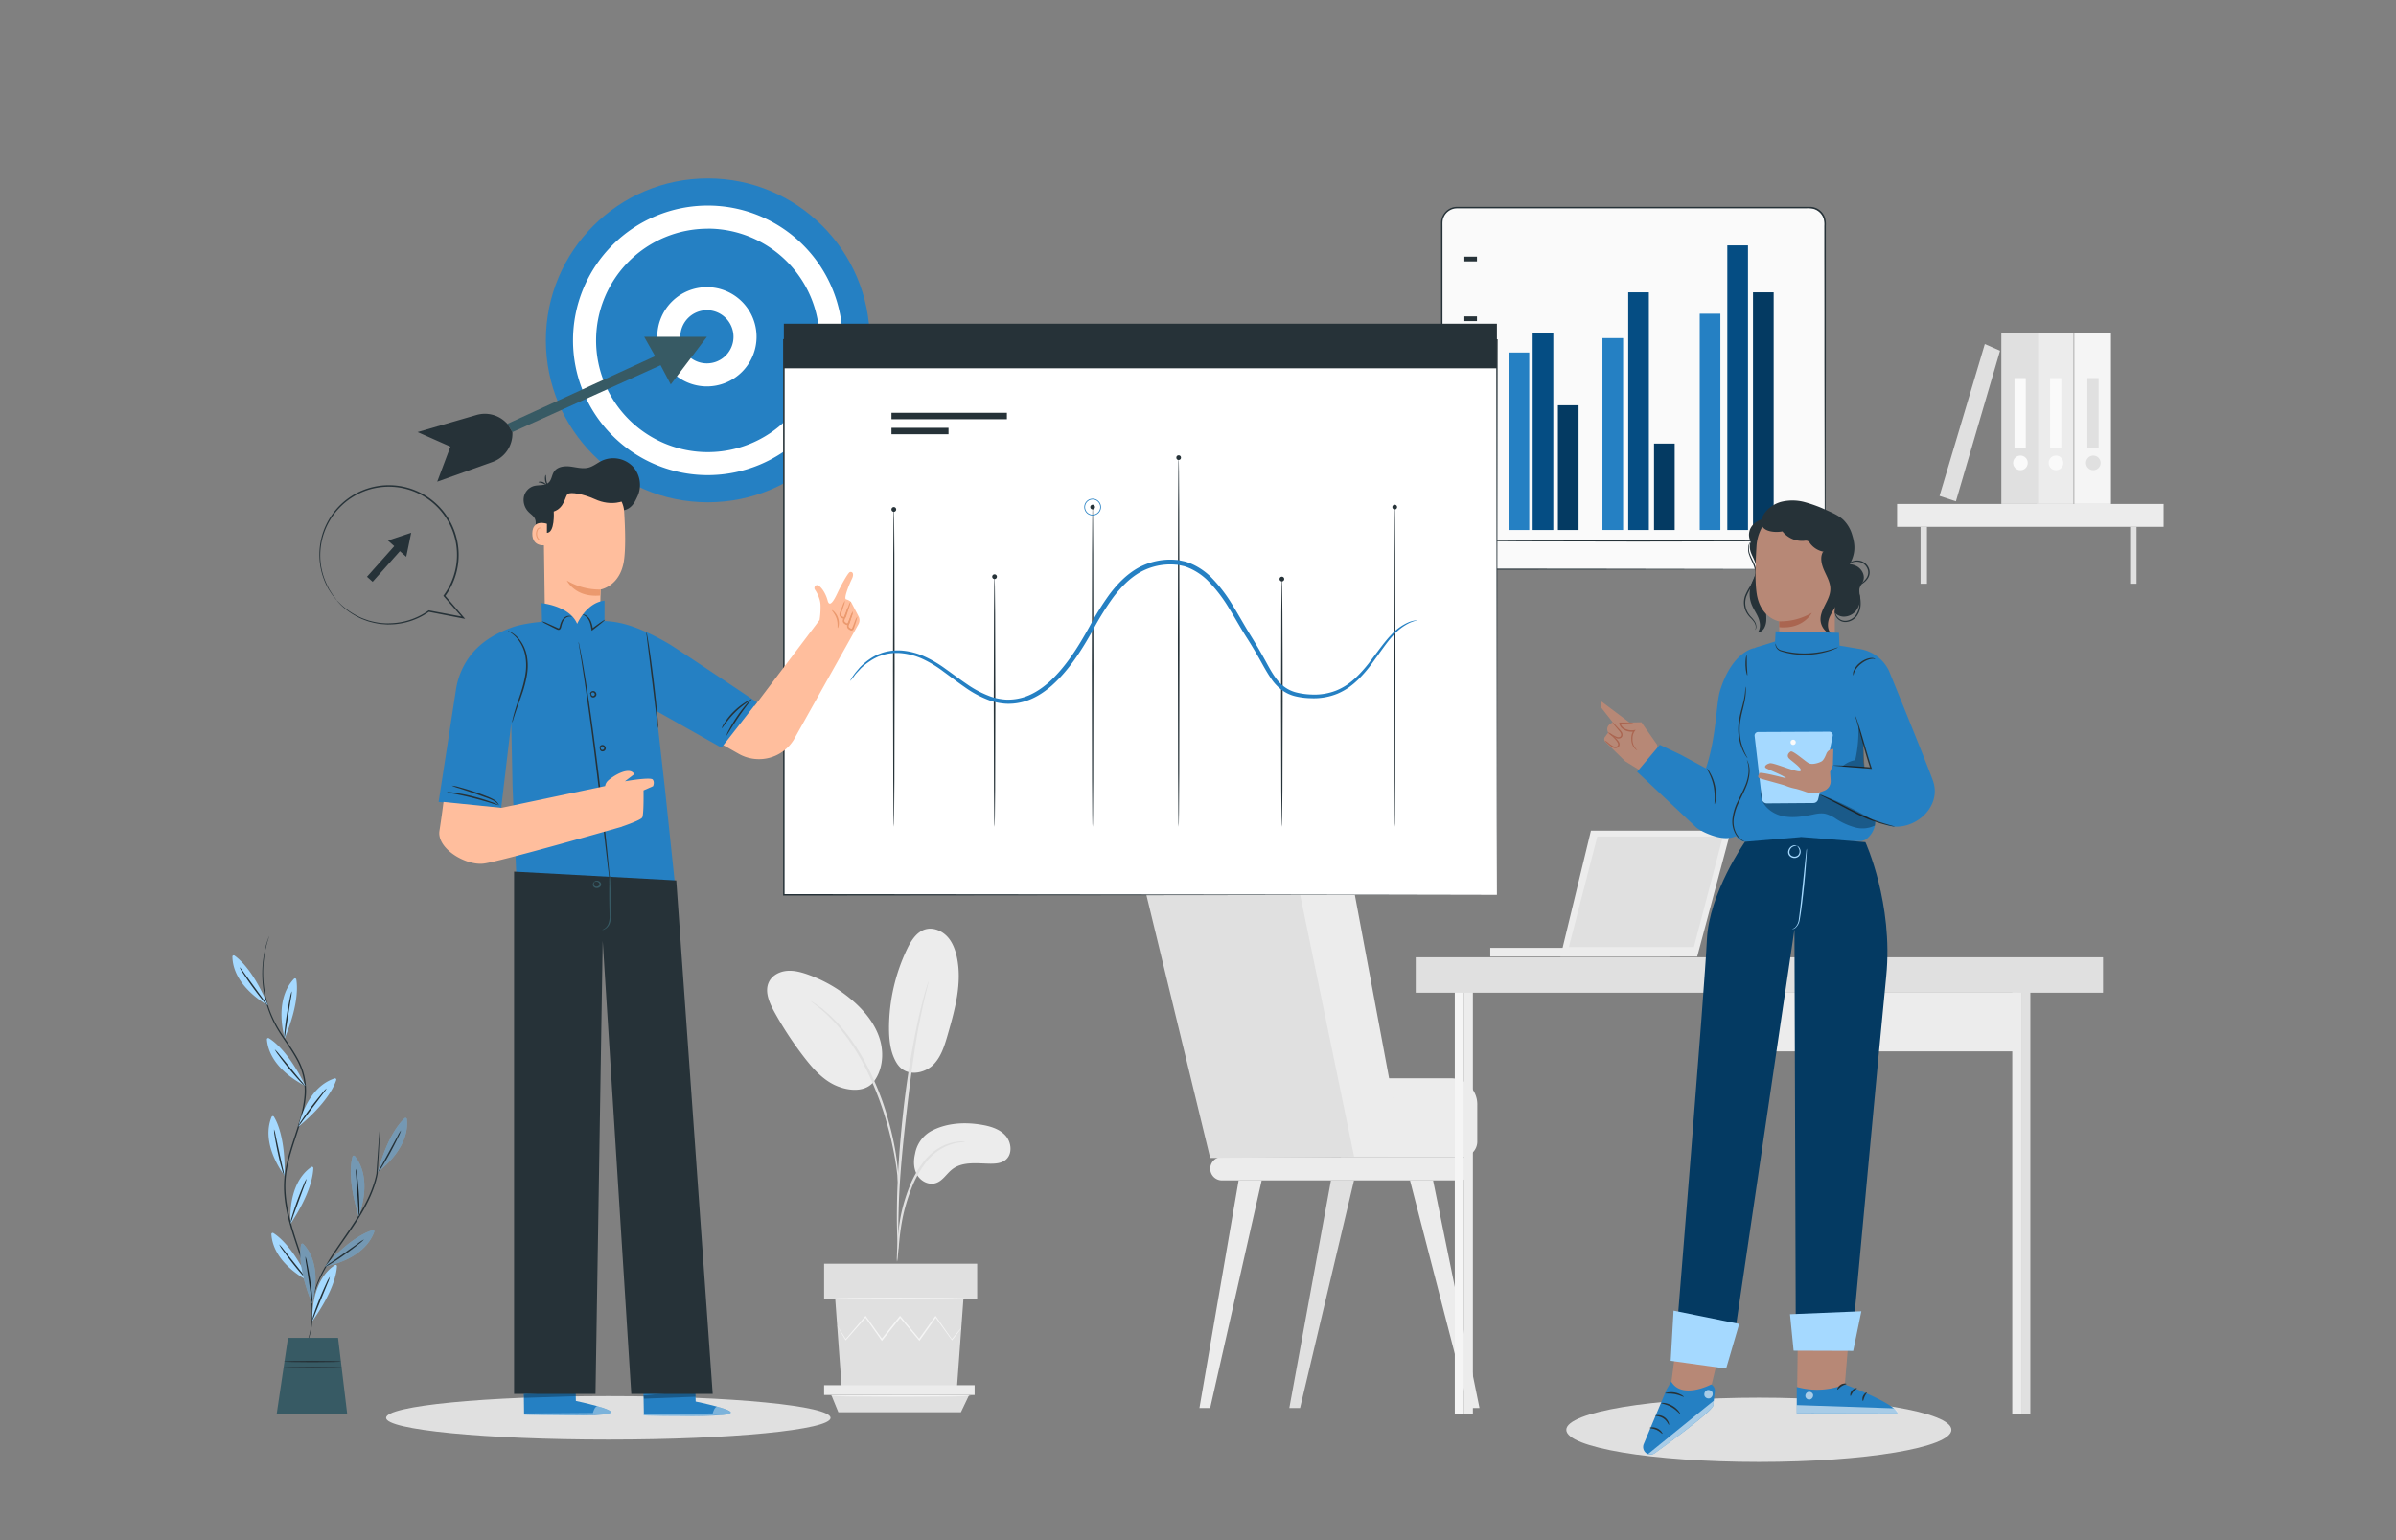 <svg xmlns="http://www.w3.org/2000/svg" width="1400" height="900" viewBox="0 0 1400 900">
  <rect x="0" y="0" width="1400" height="900" fill="#808080" stroke="none"/>
  <defs>
    <style>
      .cls-1 {
        fill: #e0e0e0;
      }

      .cls-2 {
        fill: #ececec;
      }

      .cls-3 {
        fill: #f5f5f5;
      }

      .cls-4 {
        fill: #fafafa;
      }

      .cls-5 {
        fill: #263238;
      }

      .cls-6 {
        fill: #a5d9ff;
      }

      .cls-7 {
        opacity: 0.3;
      }

      .cls-8 {
        fill: #375a64;
      }

      .cls-9 {
        fill: #2580c3;
      }

      .cls-10, .cls-18 {
        fill: #fff;
      }

      .cls-11 {
        fill: #043a62;
      }

      .cls-12 {
        fill: #054d83;
      }

      .cls-13 {
        fill: #ffbe9d;
      }

      .cls-14 {
        fill: #eb996e;
      }

      .cls-15 {
        opacity: 0.4;
      }

      .cls-16 {
        fill: #b78876;
      }

      .cls-17 {
        fill: #aa6550;
      }

      .cls-18, .cls-19 {
        opacity: 0.6;
      }
    </style>
  </defs>
  <title>illustrazioni-chi-siamo</title>
  <g id="Livello_1" data-name="Livello 1">
    <g>
      <ellipse class="cls-1" cx="355.45" cy="828.52" rx="129.85" ry="12.7"/>
      <ellipse class="cls-1" cx="1027.71" cy="835.52" rx="112.5" ry="18.77"/>
      <g>
        <g>
          <path class="cls-2" d="M783.47,676.08h70.71a9,9,0,0,0,9-9V645.29A15.18,15.18,0,0,0,848,630.11H782.94Z"/>
          <g>
            <path class="cls-2" d="M853,689.78H714a6.85,6.85,0,0,1-6.85-6.85h0a6.85,6.85,0,0,1,6.85-6.85H853a6.85,6.85,0,0,1,6.85,6.85h0A6.84,6.84,0,0,1,853,689.78Z"/>
            <path class="cls-1" d="M685.63,493.55l76.49-1.36,48.55,183.49-103.56,1-39-160.86A18.05,18.05,0,0,1,685.63,493.55Z"/>
            <polygon class="cls-2" points="723.73 689.78 700.84 822.78 707.11 822.78 737.2 689.78 723.73 689.78"/>
            <polygon class="cls-1" points="777.68 689.78 753.36 822.78 759.63 822.78 791.15 689.78 777.68 689.78"/>
            <polygon class="cls-2" points="837.35 689.78 864.48 822.78 858.22 822.78 823.88 689.78 837.35 689.78"/>
          </g>
          <path class="cls-2" d="M753.36,492.19l37.85,183.69h29L789.89,513.57a26.14,26.14,0,0,0-25.7-21.38Z"/>
        </g>
        <g>
          <g>
            <g>
              <rect class="cls-2" x="870.79" y="553.9" width="104.69" height="5.09" transform="translate(1846.26 1112.89) rotate(180)"/>
              <polygon class="cls-2" points="991.7 558.99 1011.34 485.41 929.6 485.41 911.81 558.99 991.7 558.99"/>
            </g>
            <polygon class="cls-1" points="916.71 553.42 989.74 553.42 1006.73 488.81 933.33 488.81 916.71 553.42"/>
          </g>
          <g>
            <g>
              <rect class="cls-3" x="850.05" y="574.07" width="5.29" height="252.42"/>
              <rect class="cls-2" x="855.33" y="574.79" width="5.29" height="251.69"/>
            </g>
            <g>
              <rect class="cls-2" x="1175.77" y="574.07" width="5.29" height="252.42"/>
              <rect class="cls-1" x="1181.05" y="574.79" width="5.29" height="251.69"/>
            </g>
            <rect class="cls-1" x="827.22" y="559.4" width="401.59" height="20.7"/>
            <rect class="cls-2" x="1001.62" y="580.11" width="176.79" height="34.27"/>
            <path class="cls-1" d="M1097.9,594.87a3.94,3.94,0,1,1-3.94-3.94A3.94,3.94,0,0,1,1097.9,594.87Z"/>
          </g>
        </g>
        <g>
          <g>
            <rect class="cls-1" x="1122.2" y="307.87" width="3.72" height="33.25"/>
            <rect class="cls-1" x="1244.66" y="307.87" width="3.72" height="33.25"/>
            <rect class="cls-2" x="1108.48" y="294.5" width="155.73" height="13.37"/>
          </g>
          <g>
            <g>
              <rect class="cls-3" x="1211.97" y="194.44" width="21.47" height="100.07"/>
              <path class="cls-1" d="M1227.39,270.5a4.26,4.26,0,1,1-4.25-4.26A4.26,4.26,0,0,1,1227.39,270.5Z"/>
              <rect class="cls-1" x="1219.67" y="220.95" width="6.57" height="40.9"/>
            </g>
            <g>
              <rect class="cls-2" x="1190.16" y="194.44" width="21.47" height="100.07"/>
              <path class="cls-4" d="M1205.58,270.5a4.26,4.26,0,1,1-4.25-4.26A4.25,4.25,0,0,1,1205.58,270.5Z"/>
              <rect class="cls-4" x="1197.86" y="220.95" width="6.57" height="40.9"/>
            </g>
            <g>
              <rect class="cls-1" x="1169.39" y="194.44" width="21.47" height="100.07"/>
              <path class="cls-4" d="M1184.81,270.5a4.26,4.26,0,1,1-4.25-4.26A4.25,4.25,0,0,1,1184.81,270.5Z"/>
              <rect class="cls-4" x="1177.09" y="220.95" width="6.57" height="40.9"/>
            </g>
            <polygon class="cls-1" points="1142.84 292.98 1168.64 204.95 1159.74 201.05 1133.29 289.79 1142.84 292.98"/>
          </g>
        </g>
        <g>
          <g>
            <path class="cls-2" d="M544.54,660.71c8.75-4.51,19.05-5.1,28.75-3.49,5.22.86,10.66,2.42,14.21,6.34s4.22,10.81.14,14.18c-2.42,2-5.8,2.3-8.95,2.27-7.6-.09-16-1.43-22.11,3.14-3.46,2.61-5.77,7-9.91,8.23s-8.63-1.13-10.77-4.79-2.23-8.23-1.22-12.35A18.85,18.85,0,0,1,544.54,660.71Z"/>
            <path class="cls-2" d="M524.5,622c5.35,7.64,15.75,5.11,20.57.45s6.85-11.42,8.71-17.87c4.23-14.72,8.5-30.16,5.35-45.16-.94-4.48-2.61-9-5.76-12.27s-8-5.31-12.43-4.14c-5.24,1.39-8.49,6.52-10.85,11.4a107.63,107.63,0,0,0-10.63,46.2c0,7.44.85,15.25,5,21.39"/>
            <path class="cls-2" d="M509.82,633c5.81-6.89,6.91-16.94,4.32-25.58s-8.42-16-15.14-22a81.67,81.67,0,0,0-27.13-16c-3.92-1.37-8.06-2.46-12.2-2.07s-8.31,2.51-10.24,6.2c-2.85,5.44-.11,12,2.85,17.43a205.48,205.48,0,0,0,17.81,27.13c5.34,6.89,11.46,13.68,19.6,16.79s16.59,2.75,20.9-2.9"/>
            <path class="cls-1" d="M524.14,737.25a17.16,17.16,0,0,0,.49-3.47c.24-2.53.55-5.7.92-9.47a135.79,135.79,0,0,1,2.13-13.9,107,107,0,0,1,5.05-16.4,60.75,60.75,0,0,1,8.37-14.83,31.15,31.15,0,0,1,10.59-8.8,29.77,29.77,0,0,1,8.91-2.78,16.75,16.75,0,0,0,3.46-.5,16.48,16.48,0,0,0-3.52-.05,26.93,26.93,0,0,0-9.29,2.42,31.2,31.2,0,0,0-11.17,8.87,59.1,59.1,0,0,0-8.68,15.14,99.48,99.48,0,0,0-5,16.66,114.89,114.89,0,0,0-1.85,14.07c-.3,4-.42,7.28-.47,9.53A16.35,16.35,0,0,0,524.14,737.25Z"/>
            <path class="cls-1" d="M524.79,730a7,7,0,0,0,.1-1.61c0-1.21,0-2.74,0-4.61,0-4,0-9.78.2-16.92.35-14.28,1.58-29.66,4-51.33,2.25-20.38,5.27-44.09,8.45-59.51.69-3.51,1.38-6.67,2-9.43s1.15-5.16,1.66-7.09.79-3.3,1.07-4.48a7.1,7.1,0,0,0,.29-1.59,6.78,6.78,0,0,0-.56,1.51c-.35,1.16-.8,2.62-1.34,4.42s-1.2,4.28-1.89,7-1.49,5.9-2.24,9.4A521.65,521.65,0,0,0,527.62,651c-2.38,21.72-3.46,41.49-3.55,55.81-.09,7.16.07,13,.25,17,.11,1.87.21,3.39.28,4.6A7.87,7.87,0,0,0,524.79,730Z"/>
            <path class="cls-1" d="M524.89,691.82a31,31,0,0,0,0-4.81c-.18-3.09-.61-7.56-1.48-13a170,170,0,0,0-4.24-19,153.91,153.91,0,0,0-7.94-22.47c-6.58-15.63-15.53-28.4-23.32-36.32a60.07,60.07,0,0,0-5.48-5.1c-.84-.71-1.59-1.42-2.35-2l-2.12-1.47a32.07,32.07,0,0,0-4.05-2.59c-.23.31,5.73,3.83,13.27,11.84s16.21,20.69,22.74,36.18a179.56,179.56,0,0,1,8,22.27c2.08,7,3.46,13.39,4.51,18.8s1.56,9.84,1.91,12.9A31.57,31.57,0,0,0,524.89,691.82Z"/>
          </g>
          <polygon class="cls-1" points="488.03 759.1 491.85 811.46 559.11 811.46 562.93 759.1 488.03 759.1"/>
          <rect class="cls-1" x="481.53" y="738.46" width="89.43" height="20.64"/>
          <polygon class="cls-2" points="481.53 809.45 481.53 815.17 485.73 815.17 569.48 815.17 569.48 809.45 481.53 809.45"/>
          <polygon class="cls-1" points="489.85 825.24 485.73 815.17 566.28 815.17 561.47 825.24 489.85 825.24"/>
          <path class="cls-3" d="M561.68,776.21a1.88,1.88,0,0,1-.31.48l-1,1.33-3.92,5-.18.22-.17-.23-9.62-13.32H547c-2.86,4.06-6,8.58-9.48,13.42l-.29.43-.34-.4-11.24-13.37h.65l-.62.78-10.05,12.6-.33.42-.31-.44-9.48-13.42.55,0-11.68,13.3-.21.24L494,783c-1.54-2.58-2.76-4.65-3.65-6.14-.39-.67-.69-1.21-.94-1.64a2.39,2.39,0,0,1-.29-.58,2.71,2.71,0,0,1,.39.52c.28.41.62.93,1,1.57l3.84,6-.37,0,11.5-13.47.29-.34.26.36,9.57,13.36-.65,0,10-12.62.62-.77.32-.4.33.39,11.2,13.4-.63,0,9.58-13.35.28-.39.27.39,9.42,13.46h-.34l4.08-4.89,1.09-1.26A2.71,2.71,0,0,1,561.68,776.21Z"/>
          <path class="cls-3" d="M563.87,758.75c0,.23-16.85.42-37.64.42s-37.64-.19-37.64-.42,16.85-.42,37.64-.42S563.87,758.52,563.87,758.75Z"/>
          <path class="cls-3" d="M567.27,815.74c0,.23-18.32.42-40.91.42s-40.91-.19-40.91-.42,18.31-.42,40.91-.42S567.27,815.51,567.27,815.74Z"/>
        </g>
        <g>
          <g>
            <path class="cls-5" d="M177.41,788.88a4.38,4.38,0,0,1,.26-.61c.2-.43.46-1,.81-1.73a43.27,43.27,0,0,0,2.38-6.92c1.58-6.15,2.13-15.56-.2-26.73a144.89,144.89,0,0,0-5-17.95c-2.1-6.37-4.54-13.14-6.53-20.44S165.65,699.29,166,691s2.76-16.61,5.47-24.87,5.49-16.36,6.33-24.49A37.29,37.29,0,0,0,173.26,619c-3.58-6.6-8.09-12.25-11.46-18.1a62.63,62.63,0,0,1-6.89-17.39,64.74,64.74,0,0,1-.44-26.95,50.27,50.27,0,0,1,2.81-9.51,3.06,3.06,0,0,1-.16.63l-.57,1.82a68.72,68.72,0,0,0-1.75,7.13,65.64,65.64,0,0,0,.7,26.74,62.49,62.49,0,0,0,6.91,17.17c3.37,5.78,7.89,11.4,11.55,18.08a38.17,38.17,0,0,1,4.63,23.08c-.84,8.27-3.66,16.42-6.35,24.68s-5.14,16.46-5.45,24.64,1.21,16,3.15,23.26,4.36,14,6.43,20.42a140.56,140.56,0,0,1,4.88,18.07c2.27,11.25,1.62,20.75-.07,26.92a38.89,38.89,0,0,1-2.55,6.92l-.89,1.69A3.24,3.24,0,0,1,177.41,788.88Z"/>
            <g>
              <path class="cls-6" d="M166.38,606.68s-6.85-21.9,5.44-34.73a.76.76,0,0,1,1.3.38C173.77,576,174.59,587,166.38,606.68Z"/>
              <path class="cls-5" d="M170.48,579.25a19.8,19.8,0,0,1-.46,4c-.45,2.79-1,6.05-1.56,9.66s-1.09,6.88-1.53,9.67a21.65,21.65,0,0,1-.73,4,17,17,0,0,1,.12-4.07c.23-2.5.67-5.94,1.29-9.72s1.28-7.19,1.81-9.64A19.16,19.16,0,0,1,170.48,579.25Z"/>
            </g>
            <g>
              <path class="cls-6" d="M174.42,658.34s4.19-22.56,21.05-28.15a.76.76,0,0,1,1,.94C195.34,634.64,190.91,644.76,174.42,658.34Z"/>
              <path class="cls-5" d="M190.88,636a20.43,20.43,0,0,1-2.3,3.35l-5.9,7.81c-2.19,2.93-4.18,5.57-5.87,7.82a22.05,22.05,0,0,1-2.51,3.2,17,17,0,0,1,2-3.54c1.37-2.11,3.37-4.95,5.69-8s4.49-5.75,6.11-7.66A18.08,18.08,0,0,1,190.88,636Z"/>
            </g>
            <g>
              <path class="cls-6" d="M169.87,715s-2.55-22.81,12-33.05a.76.76,0,0,1,1.21.61C183,686.19,181.7,697.16,169.87,715Z"/>
              <path class="cls-5" d="M179.13,688.81a20.71,20.71,0,0,1-1.22,3.88c-1,2.64-2.12,5.75-3.38,9.18s-2.38,6.54-3.35,9.19a22.58,22.58,0,0,1-1.47,3.79,16.92,16.92,0,0,1,.89-4c.7-2.41,1.79-5.7,3.12-9.3s2.63-6.8,3.62-9.11A18.46,18.46,0,0,1,179.13,688.81Z"/>
            </g>
            <g>
              <path class="cls-6" d="M182.57,771.89s-1.73-22.89,13.14-32.61a.76.76,0,0,1,1.18.67C196.71,743.62,195,754.53,182.57,771.89Z"/>
              <path class="cls-5" d="M192.76,746.09a20,20,0,0,1-1.36,3.84c-1.07,2.61-2.32,5.67-3.71,9.05L184,768.05a21.7,21.7,0,0,1-1.61,3.73,16.94,16.94,0,0,1,1-3.94c.78-2.39,2-5.64,3.45-9.18s2.87-6.71,3.94-9A18.69,18.69,0,0,1,192.76,746.09Z"/>
            </g>
            <g>
              <path class="cls-6" d="M156.53,587.44s-20.34-10.63-20.74-28.38a.76.76,0,0,1,1.19-.66C140,560.49,148.38,567.69,156.53,587.44Z"/>
              <path class="cls-5" d="M140,565.16a19.66,19.66,0,0,1,2.53,3.18c1.65,2.28,3.59,5,5.74,7.93l5.75,7.91a21.61,21.61,0,0,1,2.32,3.34,17,17,0,0,1-2.8-3c-1.61-1.93-3.73-4.67-6-7.78s-4.18-6-5.54-8.09A18.05,18.05,0,0,1,140,565.16Z"/>
            </g>
            <g>
              <path class="cls-6" d="M178.38,634.48s-20.95-9.37-22.43-27.07a.77.77,0,0,1,1.15-.73C160.24,608.59,169,615.27,178.38,634.48Z"/>
              <path class="cls-5" d="M160.54,613.24a20.77,20.77,0,0,1,2.72,3l6.21,7.57,6.22,7.55a21.83,21.83,0,0,1,2.52,3.19,17.69,17.69,0,0,1-3-2.79c-1.73-1.83-4-4.44-6.44-7.41s-4.53-5.71-6-7.73A18.11,18.11,0,0,1,160.54,613.24Z"/>
            </g>
            <g>
              <path class="cls-6" d="M166.32,687s-14.38-17.88-7.63-34.31a.76.76,0,0,1,1.35-.13C162,655.64,166.76,665.59,166.32,687Z"/>
              <path class="cls-5" d="M160.11,659.92a19.63,19.63,0,0,1,1,3.93c.6,2.75,1.3,6,2.08,9.56s1.5,6.8,2.11,9.55a22.14,22.14,0,0,1,.78,4,17.61,17.61,0,0,1-1.37-3.83c-.71-2.42-1.55-5.78-2.36-9.53s-1.44-7.15-1.83-9.63A19,19,0,0,1,160.11,659.92Z"/>
            </g>
            <g>
              <path class="cls-6" d="M180.57,748.7s-20.79-9.72-22-27.44a.76.76,0,0,1,1.16-.71C162.87,722.5,171.56,729.33,180.57,748.7Z"/>
              <path class="cls-5" d="M163.09,727.16a20.19,20.19,0,0,1,2.67,3.07c1.76,2.21,3.81,4.8,6.08,7.67l6.1,7.65a23.13,23.13,0,0,1,2.46,3.23,16.71,16.71,0,0,1-2.92-2.84c-1.7-1.85-3.94-4.5-6.31-7.51s-4.44-5.78-5.89-7.83A18.62,18.62,0,0,1,163.09,727.16Z"/>
            </g>
            <g>
              <path class="cls-5" d="M222,658.47a1.61,1.61,0,0,1,0,.5c0,.4,0,.88,0,1.47l-.24,5.56c-.27,4.9-.64,11.72-1.09,19.88v0c-1.48,8.31-5.71,17.51-11.39,26.45-4.17,6.58-8.54,12.57-12.31,18.13a128.19,128.19,0,0,0-9.22,15.25,64.79,64.79,0,0,0-4.31,11.19c-.37,1.37-.64,2.44-.8,3.17a5.54,5.54,0,0,1-.31,1.11,5.63,5.63,0,0,1,.14-1.14c.1-.75.32-1.83.64-3.22a59.26,59.26,0,0,1,4.09-11.37,122.44,122.44,0,0,1,9.12-15.43c3.74-5.6,8.09-11.6,12.23-18.15,5.65-8.89,9.86-18,11.4-26.13v.05c.58-8.15,1.06-15,1.4-19.85.19-2.32.34-4.18.45-5.56l.14-1.46A1.58,1.58,0,0,1,222,658.47Z"/>
              <g>
                <path class="cls-6" d="M209.6,710.66s8.81-21.19-2.27-35.08a.76.76,0,0,0-1.33.26C205,679.38,203.21,690.28,209.6,710.66Z"/>
                <path class="cls-5" d="M208,683a18,18,0,0,1,.7,4c.31,2.49.66,5.94.93,9.76s.41,7.29.41,9.8a17.23,17.23,0,0,1-.25,4.07,21.64,21.64,0,0,1-.36-4.05c-.19-2.81-.41-6.11-.65-9.76s-.49-6.95-.69-9.76A20.34,20.34,0,0,1,208,683Z"/>
                <g class="cls-7">
                  <path d="M209.6,710.66s8.81-21.19-2.27-35.08a.76.76,0,0,0-1.33.26C205,679.38,203.21,690.28,209.6,710.66Z"/>
                </g>
              </g>
              <g>
                <path class="cls-6" d="M182.33,761.73s7.06-21.83-5.1-34.78a.77.77,0,0,0-1.31.37C175.23,730.93,174.31,741.94,182.33,761.73Z"/>
                <path class="cls-5" d="M178.49,734.27a17.69,17.69,0,0,1,1,3.94c.51,2.45,1.14,5.86,1.72,9.65s1,7.23,1.2,9.73a16.72,16.72,0,0,1,.08,4.07,22.73,22.73,0,0,1-.68-4c-.42-2.79-.91-6.06-1.45-9.67s-1-6.89-1.47-9.68A19.48,19.48,0,0,1,178.49,734.27Z"/>
                <g class="cls-7">
                  <path d="M182.33,761.73s7.06-21.83-5.1-34.78a.77.77,0,0,0-1.31.37C175.23,730.93,174.31,741.94,182.33,761.73Z"/>
                </g>
              </g>
              <g>
                <path class="cls-6" d="M220.82,684.76s18.8-13.16,16.9-30.82a.76.76,0,0,0-1.26-.5C233.73,655.91,226.35,664.13,220.82,684.76Z"/>
                <g class="cls-7">
                  <path d="M220.82,684.76s18.8-13.16,16.9-30.82a.76.76,0,0,0-1.26-.5C233.73,655.91,226.35,664.13,220.82,684.76Z"/>
                </g>
                <path class="cls-5" d="M234.32,660.53a18,18,0,0,1-1.56,3.76c-1.08,2.27-2.63,5.37-4.45,8.74s-3.57,6.36-4.92,8.49a17,17,0,0,1-2.39,3.29,22.89,22.89,0,0,1,1.87-3.6l4.68-8.59,4.67-8.61A20.24,20.24,0,0,1,234.32,660.53Z"/>
              </g>
              <g>
                <path class="cls-6" d="M189.91,740.08s22.68-3.53,28.75-20.22a.75.75,0,0,0-.91-1C214.22,719.87,204,724,189.91,740.08Z"/>
                <g class="cls-7">
                  <path d="M189.91,740.08s22.68-3.53,28.75-20.22a.75.75,0,0,0-.91-1C214.22,719.87,204,724,189.91,740.08Z"/>
                </g>
                <path class="cls-5" d="M212.71,724.28a19.13,19.13,0,0,1-3.06,2.69c-2,1.56-4.73,3.66-7.84,5.88s-6,4.14-8.16,5.45a16.54,16.54,0,0,1-3.59,1.91,21.77,21.77,0,0,1,3.26-2.41l8-5.65,8-5.67A19.77,19.77,0,0,1,212.71,724.28Z"/>
              </g>
            </g>
          </g>
          <polygon class="cls-8" points="168.28 781.81 161.67 826.33 202.89 826.33 197.54 781.81 168.28 781.81"/>
          <path class="cls-5" d="M199.19,795.61c0,.24-7.44.43-16.62.43s-16.62-.19-16.62-.43,7.44-.43,16.62-.43S199.19,795.37,199.19,795.61Z"/>
          <path class="cls-5" d="M200,799.15c0,.24-7.69.43-17.17.43s-17.16-.19-17.16-.43,7.68-.43,17.16-.43S200,798.91,200,799.15Z"/>
        </g>
        <g>
          <path class="cls-5" d="M196.74,350.78s.28.24.79.74,1.22,1.26,2.22,2.2a43,43,0,0,0,9.86,6.62,31.52,31.52,0,0,0,3.75,1.56l2.06.72,2.22.56a44,44,0,0,0,4.77.87c.83.09,1.69.12,2.56.18a18,18,0,0,0,2.65,0,40.17,40.17,0,0,0,22.73-7.45l.14-.09.16,0,20.15,3.81-.41.7-11.11-12.74-.24-.26.21-.3a40,40,0,0,0,7.45-18.58A39.86,39.86,0,0,0,220,285.07,38.54,38.54,0,0,0,208.64,289a38.93,38.93,0,0,0-9.17,6.61,40.19,40.19,0,0,0-12.05,33.83A40,40,0,0,0,191,341.58c.38.78.74,1.52,1.09,2.22s.78,1.29,1.12,1.87a25,25,0,0,0,1.9,2.83l1.26,1.68a5.33,5.33,0,0,1,.41.6,3.88,3.88,0,0,1-.48-.53l-1.34-1.63a22.27,22.27,0,0,1-2-2.81c-.36-.57-.79-1.17-1.17-1.85s-.73-1.44-1.14-2.23a40.59,40.59,0,0,1,29.19-57.51,40.75,40.75,0,0,1,47.82,45.3,40.9,40.9,0,0,1-7.65,19l0-.56L271,360.72l.81.93-1.22-.23-20.13-3.89.3-.07a40.77,40.77,0,0,1-23.17,7.44,17.3,17.3,0,0,1-2.7-.07c-.88-.07-1.74-.11-2.59-.2a45,45,0,0,1-4.83-.93l-2.24-.59-2.08-.75a32.86,32.86,0,0,1-3.77-1.62,41,41,0,0,1-9.82-6.86c-1-1-1.68-1.77-2.16-2.29S196.74,350.78,196.74,350.78Z"/>
          <polygon class="cls-5" points="226.66 315.85 233.46 313.6 240.26 311.35 238.82 318.37 237.37 325.38 233.67 322.09 217.74 339.98 214.44 337.04 230.36 319.15 226.66 315.85"/>
        </g>
        <g>
          <circle class="cls-9" cx="413.58" cy="198.89" r="94.63"/>
          <path class="cls-10" d="M413.58,277.65a78.76,78.76,0,1,1,78.76-78.76A78.85,78.85,0,0,1,413.58,277.65Zm0-144a65.28,65.28,0,1,0,65.28,65.28A65.35,65.35,0,0,0,413.58,133.61Z"/>
          <path class="cls-10" d="M413.05,225.81a29,29,0,1,1,29-29A29,29,0,0,1,413.05,225.81Zm0-44.53a15.53,15.53,0,1,0,15.53,15.53A15.54,15.54,0,0,0,413.05,181.28Z"/>
          <polygon class="cls-8" points="413.05 196.81 376.39 196.81 382.78 208.12 296.49 247.67 299.4 252.52 385.98 213.43 391.92 224.67 413.05 196.81"/>
          <path class="cls-5" d="M296.49,247.67l-.92-.89a17.53,17.53,0,0,0-17.13-4.28l-34.43,10L263.18,261l-7.7,20.48,32.3-11.52a17.54,17.54,0,0,0,11.62-17.39h0Z"/>
        </g>
        <g>
          <g>
            <rect class="cls-4" x="842.39" y="121.35" width="223.94" height="211.39" rx="8.93" ry="8.93"/>
            <path class="cls-5" d="M1057.39,332.74a12.21,12.21,0,0,0,2.18-.32,9,9,0,0,0,5.13-3.64,8.9,8.9,0,0,0,1.48-4.42c0-1.74,0-3.67,0-5.75,0-4.17,0-9,0-14.38,0-21.66-.09-53-.15-91.65,0-19.35,0-40.55-.06-63.3q0-8.52,0-17.35a13,13,0,0,0-.41-4.25,8.54,8.54,0,0,0-6-5.63,16.7,16.7,0,0,0-4.4-.29l-37.38,0-166.44,0a8.49,8.49,0,0,0-8,5.67c-.63,1.63-.46,3.43-.48,5.28v5.48q0,10.94,0,21.72v42.47c0,27.84,0,54.7,0,80.28q0,19.18,0,37.39c0,1.5,0,3.06,0,4.49a8.72,8.72,0,0,0,1.42,4,8.6,8.6,0,0,0,7.24,3.75h17.35l63.29.06,91.65.15,24.92.09,6.48,0c1.46,0,2.2.05,2.2.05s-.74,0-2.2.05l-6.48,0-24.92.09-91.65.15-63.29.05-17.35,0a9.35,9.35,0,0,1-9.48-8.48c-.09-1.57,0-3,0-4.56q0-18.18,0-37.39c0-25.58,0-52.44,0-80.28V130a8.85,8.85,0,0,1,.52-2.83,9.44,9.44,0,0,1,8.89-6.3l166.44,0,37.38,0h2.27a9.69,9.69,0,0,1,2.34.31,9.35,9.35,0,0,1,4.06,2.27,9.44,9.44,0,0,1,2.45,3.91,13.66,13.66,0,0,1,.45,4.5q0,8.82,0,17.35c0,22.75,0,43.95,0,63.3-.07,38.68-.12,70-.15,91.65,0,5.4,0,10.21,0,14.38,0,2.08,0,4,0,5.77a8.94,8.94,0,0,1-6.82,8.13A7.34,7.34,0,0,1,1057.39,332.74Z"/>
          </g>
          <g>
            <rect class="cls-9" x="881.47" y="205.99" width="12.07" height="103.73"/>
            <rect class="cls-9" x="936.33" y="197.57" width="12.07" height="112.14"/>
            <rect class="cls-9" x="993.16" y="183.33" width="12.07" height="126.38"/>
            <rect class="cls-11" x="966.47" y="259.21" width="12.07" height="50.51"/>
            <rect class="cls-12" x="895.54" y="194.88" width="12.07" height="114.84"/>
            <rect class="cls-12" x="951.38" y="170.82" width="12.07" height="138.9"/>
            <rect class="cls-11" x="1024.3" y="170.82" width="12.07" height="138.9"/>
            <rect class="cls-12" x="1009.29" y="143.39" width="12.07" height="166.33"/>
            <rect class="cls-11" x="910.3" y="236.83" width="12.07" height="72.89"/>
            <path class="cls-5" d="M1053.64,316c0,.26-43.07.47-96.2.47s-96.21-.21-96.21-.47,43.07-.47,96.21-.47S1053.64,315.75,1053.64,316Z"/>
            <rect class="cls-5" x="855.64" y="291.26" width="7.37" height="2.76"/>
            <rect class="cls-5" x="855.64" y="254.35" width="7.37" height="2.76"/>
            <rect class="cls-5" x="855.64" y="184.88" width="7.37" height="2.76"/>
            <rect class="cls-5" x="855.64" y="149.97" width="7.37" height="2.76"/>
            <rect class="cls-5" x="856.01" y="219.62" width="7.37" height="2.76"/>
          </g>
        </g>
        <g>
          <g>
            <rect class="cls-10" x="458" y="198.62" width="416.66" height="324.28"/>
            <path class="cls-5" d="M874.66,522.9c0-3.24-.15-128.59-.39-324.28l.39.39L458,199.09h0l.47-.47c0,116.89,0,227.44-.05,324.28l-.42-.43,416.66.43L458,523.32h-.43v-.42c0-96.84,0-207.39,0-324.28v-.47h.5l416.63.08h.39v.39C874.82,394.31,874.67,519.66,874.66,522.9Z"/>
          </g>
          <g>
            <path class="cls-5" d="M581.13,483.17c-.26,0-.47-32.72-.47-73.08s.21-73.08.47-73.08.47,32.72.47,73.08S581.39,483.17,581.13,483.17Z"/>
            <path class="cls-5" d="M749,483.17c-.26,0-.47-32.72-.47-73.08S748.75,337,749,337s.47,32.72.47,73.08S749.27,483.17,749,483.17Z"/>
            <path class="cls-5" d="M638.44,483.17c-.26,0-.47-41.83-.47-93.42s.21-93.43.47-93.43.47,41.82.47,93.43S638.7,483.17,638.44,483.17Z"/>
            <path class="cls-5" d="M522.27,483.17c-.26,0-.48-41.83-.48-93.42s.22-93.43.48-93.43.47,41.82.47,93.43S522.53,483.17,522.27,483.17Z"/>
            <path class="cls-5" d="M814.91,483.17c-.26,0-.47-41.83-.47-93.42s.21-93.43.47-93.43.47,41.82.47,93.43S815.17,483.17,814.91,483.17Z"/>
            <path class="cls-5" d="M688.7,483.17c-.26,0-.47-48.3-.47-107.87s.21-107.87.47-107.87.47,48.28.47,107.87S689,483.17,688.7,483.17Z"/>
            <path class="cls-5" d="M582.5,337a1.37,1.37,0,1,1-1.37-1.37A1.37,1.37,0,0,1,582.5,337Z"/>
            <path class="cls-5" d="M639.81,296.32a1.37,1.37,0,1,1-1.37-1.37A1.37,1.37,0,0,1,639.81,296.32Z"/>
            <path class="cls-9" d="M638.44,301.2a4.88,4.88,0,1,1,4.88-4.88A4.88,4.88,0,0,1,638.44,301.2Zm0-9.31a4.43,4.43,0,1,0,4.43,4.43A4.43,4.43,0,0,0,638.44,291.89Z"/>
            <circle class="cls-5" cx="688.7" cy="267.43" r="1.37"/>
            <path class="cls-5" d="M750.38,338.38A1.37,1.37,0,1,1,749,337,1.37,1.37,0,0,1,750.38,338.38Z"/>
            <path class="cls-5" d="M816.31,296.32a1.37,1.37,0,1,1-1.37-1.37A1.37,1.37,0,0,1,816.31,296.32Z"/>
            <path class="cls-5" d="M523.64,297.69a1.38,1.38,0,1,1-1.37-1.37A1.37,1.37,0,0,1,523.64,297.69Z"/>
            <path class="cls-9" d="M827.89,362.45c0,.16-1.51.37-4.16,1.49a30.3,30.3,0,0,0-9.9,7.62c-3.71,4.05-7.43,9.7-12.12,16.06a75.88,75.88,0,0,1-8.28,9.66,46.26,46.26,0,0,1-5.4,4.49,37.51,37.51,0,0,1-6.52,3.58A36.64,36.64,0,0,1,765.87,408a41,41,0,0,1-8.41-1,22,22,0,0,1-8.2-3.59,26.49,26.49,0,0,1-6.4-6.66c-1.76-2.53-3.33-5.21-4.85-7.92-3-5.46-6.15-10.91-9.69-16.42s-6.76-11.47-10.37-17.24a85.24,85.24,0,0,0-12.61-16.25,35.85,35.85,0,0,0-8.43-6,32.58,32.58,0,0,0-4.81-2c-.84-.22-1.7-.37-2.55-.56l-1.28-.28c-.43-.08-.87-.07-1.31-.11a36.29,36.29,0,0,0-20.71,4.4c-6.35,3.62-11.47,9-15.82,14.77A164.42,164.42,0,0,0,639,367.44c-6.89,12.48-14.48,24.37-24.53,33.28-5,4.37-10.78,7.95-17.08,9.51a32.54,32.54,0,0,1-9.43,1,35.37,35.37,0,0,1-9-1.68,60.88,60.88,0,0,1-15.16-7.95c-4.49-3.1-8.58-6.3-12.58-9.19a66.85,66.85,0,0,0-11.88-7.24,39.12,39.12,0,0,0-11.81-3.38,29,29,0,0,0-10.61.65,17,17,0,0,0-2.29.73,14.1,14.1,0,0,0-2.15.83,27.82,27.82,0,0,0-3.76,2.07,40.34,40.34,0,0,0-5.69,4.49c-1.4,1.58-2.71,2.82-3.58,4a26.86,26.86,0,0,1-2.81,3.45,26.79,26.79,0,0,1,2.36-3.79c.81-1.23,2.07-2.55,3.43-4.22a39.21,39.21,0,0,1,5.68-4.82,28.28,28.28,0,0,1,3.85-2.26,16.41,16.41,0,0,1,2.22-.93,18.16,18.16,0,0,1,2.39-.82,30.28,30.28,0,0,1,11.13-.93,40.66,40.66,0,0,1,12.37,3.32,68.49,68.49,0,0,1,12.32,7.25c4.07,2.87,8.19,6,12.63,9a59.26,59.26,0,0,0,14.65,7.52,34.18,34.18,0,0,0,8.41,1.5,30.84,30.84,0,0,0,8.71-1c5.8-1.48,11.18-4.86,16-9.06,9.59-8.59,17-20.27,23.84-32.68a162.89,162.89,0,0,1,11.55-18.61c4.48-6,9.85-11.65,16.68-15.55a39,39,0,0,1,22.39-4.74c.48.05,1,0,1.43.13l1.41.3c.94.21,1.89.39,2.81.63a35.31,35.31,0,0,1,5.27,2.16,38.8,38.8,0,0,1,9.07,6.47,86.59,86.59,0,0,1,13,16.84c3.64,5.86,6.86,11.76,10.29,17.28s6.7,11.17,9.65,16.59,5.93,10.69,10.44,13.88a19.73,19.73,0,0,0,7.38,3.3,40.62,40.62,0,0,0,8,1.07,34.94,34.94,0,0,0,14.79-2.34,35.34,35.34,0,0,0,6.21-3.3A45.59,45.59,0,0,0,792.2,396a77.8,77.8,0,0,0,8.26-9.32c4.76-6.2,8.66-11.83,12.57-15.85a29,29,0,0,1,10.49-7.39,17.33,17.33,0,0,1,3.23-.86A3.4,3.4,0,0,1,827.89,362.45Z"/>
            <rect class="cls-5" x="520.89" y="241.22" width="67.45" height="3.75"/>
            <rect class="cls-5" x="520.89" y="250.01" width="33.33" height="3.75"/>
          </g>
          <rect class="cls-5" x="458" y="189.17" width="416.66" height="26.05"/>
        </g>
        <g>
          <path class="cls-13" d="M501.66,360.17a4.87,4.87,0,0,1-.07,4.63l-37.86,67.61a23.93,23.93,0,0,1-32.07,8.11l-21.17-12,14.66-25.44,15.73,9.48,38-50.26a47.26,47.26,0,0,0,.56-8.42,12.84,12.84,0,0,0-.78-4.25,19.84,19.84,0,0,0-2.35-4.84c-1.06-1.28,0-3.18,1.45-2.81s4.46,3.81,5.83,9,4.82-2.5,6.13-5.27,5.74-11.15,6.91-11.43c1.72-.4,2.47,1.37,1.1,4.1s-4.9,11.23-3.4,11.85c0,0,2.65.61,3.31,2.26Z"/>
          <path class="cls-14" d="M497,351.48a11.8,11.8,0,0,1-.78,3.2c-.34,1.08-.7,2.2-1.08,3.37l-.67,2a2.81,2.81,0,0,1-.6,1.14,1.38,1.38,0,0,1-1.58.21,5.3,5.3,0,0,1-1-.69,2.11,2.11,0,0,1-.78-1.14,4.14,4.14,0,0,1,.48-2.27c.44-1.14.88-2.23,1.3-3.29a11.08,11.08,0,0,1,1.42-2.95,11.42,11.42,0,0,1-.8,3.17c-.36,1.09-.73,2.2-1.11,3.37a3.8,3.8,0,0,0-.39,1.75c0,.39.79.91,1.31,1.19.29.12.42.1.55,0a2.27,2.27,0,0,0,.39-.8c.25-.67.49-1.32.72-2l1.27-3.3A11.51,11.51,0,0,1,497,351.48Z"/>
          <path class="cls-14" d="M498.37,357.2a9.68,9.68,0,0,1-.66,2.9c-.32,1-.64,2-1,3.07l-.3.88a2,2,0,0,1-.68,1,1.41,1.41,0,0,1-1.4.06,5.38,5.38,0,0,1-1-.62,2.32,2.32,0,0,1-.79-1,2.05,2.05,0,0,1,0-1.27c.21-.71.45-1.24.66-1.82.4-1,.8-2,1.19-3a9.38,9.38,0,0,1,1.31-2.66,9.2,9.2,0,0,1-.69,2.89c-.33,1-.66,2-1,3-.18.56-.43,1.21-.58,1.75a1.07,1.07,0,0,0,.52,1.29c.51.43,1.09.72,1.26.54s.48-.92.68-1.45l1.15-3A9.27,9.27,0,0,1,498.37,357.2Z"/>
          <path class="cls-14" d="M500.88,360.37c.13,0-.13,1.14-.66,2.9l-1,3.07-.29.88a2.12,2.12,0,0,1-.68,1,1.43,1.43,0,0,1-1.41.06,5.29,5.29,0,0,1-1-.62,2.41,2.41,0,0,1-.8-1,2.05,2.05,0,0,1,0-1.27c.21-.71.45-1.24.66-1.82l1.19-3a9.57,9.57,0,0,1,1.32-2.67,9.44,9.44,0,0,1-.69,2.89l-1,3c-.18.56-.44,1.2-.58,1.75a1.08,1.08,0,0,0,.51,1.29c.52.43,1.1.72,1.27.54s.47-.92.68-1.45l1.15-3A9.77,9.77,0,0,1,500.88,360.37Z"/>
          <path class="cls-14" d="M489.48,367c-.28-.06.3-2.6-.67-5.52s-2.86-4.67-2.67-4.87.68.21,1.44,1a9.44,9.44,0,0,1,2.13,3.6,9.3,9.3,0,0,1,.36,4.18C489.9,366.43,489.59,367,489.48,367Z"/>
        </g>
        <g>
          <g>
            <path class="cls-5" d="M369.59,272.42a16,16,0,0,0-17.81-3.23c-2.68,1.27-5,3.31-7.9,4.06-3.44.9-7-.18-10.57-.62s-7.69.08-9.62,3.06c-1.25,1.92-1.32,4.54-2.94,6.16-2.24,2.23-6,1.34-9,2.23a8.4,8.4,0,0,0-5.71,6.69,10,10,0,0,0,2.89,8.47c1.25,1.26,2.86,2.26,3.61,3.87,1,2.11.24,4.56-.14,6.85s-.09,5.14,2,6.17a3.14,3.14,0,0,0,4.38-3.77l43.82-14c6.61,0,8.7-5.95,9.74-8A16,16,0,0,0,369.59,272.42Z"/>
            <g>
              <path class="cls-13" d="M317.37,287.65l.09,4.73,1,70.94c.11,8.23,7.28,14.7,16.1,14.51h0c8.9-.19,16.13-7.08,16.16-15.4,0-8.73.21-17.93.21-17.93s11.26-1.86,13.59-16.54c1.16-7.3.79-19.27.17-29.06a15.5,15.5,0,0,0-17.09-14.45Z"/>
              <path class="cls-14" d="M350.88,344.5a37.3,37.3,0,0,1-19.65-5.24S336,349.34,350.69,348Z"/>
            </g>
            <path class="cls-5" d="M365.13,292.39s-7.5,3.93-17.56-.7c-6.6-3-14.23-4.39-15.86-3s-1.77,8.07-8.15,10.23c0,0,.85,12.77-4.26,12.47S315,285.44,315,285.44l14.06-.75,13.52-3,12.88,1.4,10,2.4Z"/>
            <path class="cls-5" d="M314.61,281.8c-.07-.2,1.13-.65,2.54-.14s2.06,1.62,1.88,1.72-.95-.58-2.13-1S314.66,282,314.61,281.8Z"/>
            <path class="cls-5" d="M318.85,277.48c.23,0,.15,1.52.42,3.25s1,3,.83,3.12-1.3-1.06-1.59-3S318.67,277.45,318.85,277.48Z"/>
          </g>
          <g>
            <path class="cls-13" d="M319.59,306.1c-.21-.1-8.48-2.91-8.57,5.66s8.53,6.88,8.54,6.63S319.59,306.1,319.59,306.1Z"/>
            <path class="cls-14" d="M317,315.12s-.15.11-.4.22a1.51,1.51,0,0,1-1.12,0c-.9-.34-1.65-1.78-1.67-3.33a5,5,0,0,1,.44-2.13,1.72,1.72,0,0,1,1.13-1.13.75.75,0,0,1,.88.42c.11.24.05.41.1.42s.18-.14.12-.49a.91.91,0,0,0-.33-.54,1.14,1.14,0,0,0-.82-.23,2.09,2.09,0,0,0-1.58,1.31,5.21,5.21,0,0,0-.54,2.38c0,1.73.91,3.35,2.14,3.72a1.62,1.62,0,0,0,1.37-.21C317,315.33,317,315.14,317,315.12Z"/>
          </g>
        </g>
        <g>
          <g>
            <path class="cls-9" d="M353.21,362.9c6.29.36,16.85,1.21,37.71,13.41,4.55,2.66,51.35,34.08,51.35,34.08l-20.72,26.52L383.4,415.42l5.14,45.68,5.71,54.32-92.44-1.17-2.31-54.56-.78-37.11-5.87,49.53-36.56-3.47,10.08-65.27A43.55,43.55,0,0,1,276,381.66c6.28-7.35,14.32-11.82,23.49-15.13,4-1.46,12-2.82,17.23-3.15l-.3-10.92s16.44,1.54,20.82,12.1c0,0,5.45-12.49,16-13.52Z"/>
            <path class="cls-5" d="M296.82,368.68s.21,0,.58.18a12,12,0,0,1,1.55.77,16.79,16.79,0,0,1,4.74,4.27,22.5,22.5,0,0,1,4,8.58,31.67,31.67,0,0,1,.27,11.58,65.49,65.49,0,0,1-2.85,11.19c-1.13,3.35-2.25,6.32-3.13,8.84s-1.53,4.57-2,6a13,13,0,0,1-.72,2.21,10.44,10.44,0,0,1,.37-2.3c.32-1.46.89-3.55,1.69-6.11,1.53-5.11,4.45-12,5.69-20a31.7,31.7,0,0,0-.19-11.25,22.75,22.75,0,0,0-3.68-8.38C300,370,296.68,368.86,296.82,368.68Z"/>
            <path class="cls-5" d="M384.54,425.56a10.25,10.25,0,0,1-.38-2.2c-.2-1.6-.46-3.62-.76-6L381,397.48l-2.41-19.87q-.45-3.6-.73-6a9.45,9.45,0,0,1-.18-2.22,11.29,11.29,0,0,1,.53,2.17c.27,1.41.62,3.45,1,6,.79,5.07,1.74,12.09,2.68,19.85s1.69,14.8,2.15,19.91c.23,2.55.39,4.62.47,6.05A10.58,10.58,0,0,1,384.54,425.56Z"/>
            <path class="cls-5" d="M334.13,360.4a4.37,4.37,0,0,0-3.09.4,5.26,5.26,0,0,0-2.18,2.54,13.6,13.6,0,0,0-.69,2c-.09.36-.19.72-.28,1.09a2.8,2.8,0,0,1-.59,1.26,1.25,1.25,0,0,1-.81.39,1.77,1.77,0,0,1-.77-.14c-.4-.18-.7-.34-1.05-.5l-1.94-.95-3.25-1.66a12,12,0,0,1-2.89-1.74,12.87,12.87,0,0,1,3.17,1.16l3.33,1.48,2,.9,1,.47c.32.12.44.1.59,0a7.27,7.27,0,0,0,.66-2,12.62,12.62,0,0,1,.8-2.08,5.56,5.56,0,0,1,2.64-2.74,3.75,3.75,0,0,1,2.56-.3C333.91,360.11,334.16,360.36,334.13,360.4Z"/>
            <path class="cls-5" d="M353.44,362.23c.15.19-3,2.78-7.13,5.92l-.59.45-.13-.73c0-.3-.11-.62-.16-.93-.43-2.77-1.34-5.1-2.68-6.3a9.56,9.56,0,0,0-2.43-1.53c0-.1,1.32-.21,2.86,1.05a7.46,7.46,0,0,1,2,2.7,16.17,16.17,0,0,1,1.12,3.91c.05.33.11.64.16,1l-.72-.29C349.94,364.32,353.3,362,353.44,362.23Z"/>
            <path class="cls-5" d="M291.33,470.51a26.1,26.1,0,0,1-4.43-1.23c-2.7-.83-6.44-1.93-10.62-3s-8-1.84-10.78-2.39a26.42,26.42,0,0,1-4.48-1,19.74,19.74,0,0,1,4.59.37,102.35,102.35,0,0,1,10.89,2.14,104.74,104.74,0,0,1,10.61,3.26A20.51,20.51,0,0,1,291.33,470.51Z"/>
            <path class="cls-5" d="M264,459.11a20.76,20.76,0,0,1,4.38.9c2.66.7,6.31,1.78,10.28,3.16,2,.7,3.86,1.4,5.55,2.07a28.91,28.91,0,0,1,4.43,2.05c2.48,1.49,3,3.41,2.91,3.39a10,10,0,0,0-3.24-2.83,32.67,32.67,0,0,0-4.4-1.82l-5.55-2c-3.95-1.39-7.56-2.56-10.17-3.41A23.46,23.46,0,0,1,264,459.11Z"/>
            <path class="cls-5" d="M424.44,429.9a14.56,14.56,0,0,1,1.56-3.51,78.38,78.38,0,0,1,4.79-7.92,79.8,79.8,0,0,1,5.66-7.32,14.25,14.25,0,0,1,2.72-2.71c.2.18-3.58,4.62-7.63,10.55S424.68,430,424.44,429.9Z"/>
            <path class="cls-5" d="M421.71,425.61a10.72,10.72,0,0,1,1.61-3.16,37.41,37.41,0,0,1,5.38-6.67,38.24,38.24,0,0,1,6.72-5.31,10.55,10.55,0,0,1,3.18-1.57c.15.25-4.59,2.86-9.26,7.53S422,425.76,421.71,425.61Z"/>
          </g>
          <path class="cls-5" d="M356.72,518.52a8.33,8.33,0,0,1-.24-1.46c-.14-1-.31-2.43-.53-4.18-.43-3.73-1.05-9-1.8-15.39-1.5-13-3.58-31-6-50.78S343.22,409,341.28,396c-1-6.47-1.77-11.7-2.39-15.31-.28-1.74-.5-3.12-.66-4.16a9.28,9.28,0,0,1-.17-1.46,8.67,8.67,0,0,1,.35,1.42l.84,4.14c.73,3.59,1.61,8.81,2.69,15.27,2.11,12.92,4.63,30.83,7.1,50.66s4.44,37.79,5.77,50.81c.63,6.45,1.14,11.69,1.51,15.43.14,1.76.26,3.16.34,4.2A9.15,9.15,0,0,1,356.72,518.52Z"/>
          <path class="cls-5" d="M344.86,405.6c-.11,0-.24-.76.64-1.44a1.81,1.81,0,0,1,1.88-.17,2,2,0,0,1,1.09,2.08,1.92,1.92,0,0,1-1.83,1.5,1.57,1.57,0,0,1-1.55-1.13,1.5,1.5,0,0,1,.13-1.23c.17-.25.34-.3.38-.26s-.24.58.11,1.25a.9.9,0,0,0,.89.51,1.11,1.11,0,0,0,.94-.81,1.18,1.18,0,0,0-.57-1.14,1.15,1.15,0,0,0-1.12,0C345.16,405.06,345,405.63,344.86,405.6Z"/>
          <path class="cls-5" d="M350.33,437.12c-.11,0-.24-.76.63-1.44a1.82,1.82,0,0,1,1.89-.17,2,2,0,0,1,1.08,2.08,1.91,1.91,0,0,1-1.82,1.5,1.56,1.56,0,0,1-1.55-1.13,1.46,1.46,0,0,1,.13-1.23c.17-.25.33-.3.37-.26s-.23.58.12,1.24a.86.86,0,0,0,.89.51,1.09,1.09,0,0,0,.94-.8,1.18,1.18,0,0,0-.58-1.14,1.15,1.15,0,0,0-1.12,0C350.62,436.58,350.46,437.15,350.33,437.12Z"/>
        </g>
        <g>
          <g>
            <path class="cls-9" d="M336.49,818.65l-.37-16.11-30.18.5.29,23.57,1.87.09c8.34.33,42.41,1.07,47.95-.71C362.23,824,336.49,818.65,336.49,818.65Z"/>
            <g class="cls-15">
              <path class="cls-10" d="M349.08,821.72s9,2.44,7.93,3.94-35.56,2-50.78,1l0-.67,40.21-.29S347.32,821.82,349.08,821.72Z"/>
            </g>
          </g>
          <g class="cls-7">
            <polygon points="306.3 816.85 336.45 815.87 336.35 812.24 306.03 814.94 306.3 816.85"/>
          </g>
        </g>
        <g>
          <g>
            <path class="cls-9" d="M406.48,819,406,802.86l-30.19.65.41,23.57,1.88.08c8.34.29,42.42.85,47.95-.95C432.25,824.19,406.48,819,406.48,819Z"/>
            <g class="cls-15">
              <path class="cls-10" d="M419.08,822s9,2.4,7.95,3.91-35.55,2.22-50.78,1.21l0-.67,40.2-.5S417.32,822.08,419.08,822Z"/>
            </g>
          </g>
          <g class="cls-7">
            <polygon points="376.28 817.32 406.42 816.18 406.3 812.55 376 815.41 376.28 817.32"/>
          </g>
        </g>
        <g>
          <polygon class="cls-5" points="300.38 509.33 300.38 814.54 347.96 814.54 352.17 549.82 368.86 814.54 416.43 814.54 395.15 514.48 300.38 509.33"/>
          <path class="cls-8" d="M356.22,511.62a26.81,26.81,0,0,1,.4,4.91c.13,3,.24,7.22.31,11.86,0,2.3.05,4.5.07,6.53a11.76,11.76,0,0,1-1,5.36A6.24,6.24,0,0,1,353.3,543a2.62,2.62,0,0,1-1.43.4c0-.07.49-.19,1.25-.67a6.31,6.31,0,0,0,2.3-2.72,11.94,11.94,0,0,0,.74-5.12c0-2-.09-4.23-.14-6.53-.07-4.63-.08-8.83,0-11.87A26.08,26.08,0,0,1,356.22,511.62Z"/>
          <path class="cls-8" d="M347.68,515.07c.08.1-.64.48-.66,1.47a1.56,1.56,0,0,0,.68,1.36,1.82,1.82,0,0,0,1.91-.12,1.24,1.24,0,0,0,.11-2.15,2.14,2.14,0,0,0-1.92-.41l0-.32c.39.18.59.3.57.36s-.27,0-.7,0l-.38-.07.35-.25a2.48,2.48,0,0,1,2.59.18,2.07,2.07,0,0,1,1,1.55,2,2,0,0,1-1,1.8,2.7,2.7,0,0,1-2.95.06,2,2,0,0,1-.82-2,1.89,1.89,0,0,1,.76-1.23C347.44,515.05,347.66,515,347.68,515.07Z"/>
        </g>
        <path class="cls-13" d="M381.41,455.56c-1.25-1.63-16.27,1-16.27,1l5.48-4.16c-2.79-4.95-12.45,1-15.52,3.94a5.57,5.57,0,0,0-1.52,3L293,472.08l-33.85-3.45s-.67,5.84-2.37,16.86c-1.61,10.4,15.52,20.61,26.12,19.12,9.7-1.36,69-18.21,79-21.09h0l1.47-.42,0-.07c3.27-1.12,11.08-3.92,11.89-5.33,1-1.79.76-15.83.76-15.83l5.56-2.45S382.67,457.2,381.41,455.56Z"/>
        <g>
          <g>
            <path class="cls-16" d="M961.29,425.24l6.93,9.87L970.1,443l-7.05,10.12-13.38-8.22L938,433.45a2.12,2.12,0,0,1-.22-2.77l1.91-2.59-.25-.54a3.53,3.53,0,0,1,1.19-4.33l1.69-1.19-6.36-8.1a3.3,3.3,0,0,1-.1-3.94h0L952.1,422.2l7-.14Z"/>
            <path class="cls-17" d="M939.41,427.81a8.13,8.13,0,0,0,2.21,1.88,17.86,17.86,0,0,0,2.75,1.62,3.31,3.31,0,0,0,2,.21,2.11,2.11,0,0,0,1.64-1.61,3,3,0,0,0-.47-2.18,9.9,9.9,0,0,0-1.21-1.48c-.74-.8-1.44-1.56-2.13-2.29a10.82,10.82,0,0,0-2.11-2,9.84,9.84,0,0,0,1.68,2.36l2,2.4c.75.88,1.68,1.87,1.45,3a1.32,1.32,0,0,1-1,1,2.61,2.61,0,0,1-1.58-.14,22.58,22.58,0,0,1-2.71-1.4A14.06,14.06,0,0,0,939.41,427.81Z"/>
            <path class="cls-17" d="M937.62,432.63a11,11,0,0,0,2.06,2.08,12.64,12.64,0,0,0,2.56,2c1,.62,3.06.79,3.94-.85a2.49,2.49,0,0,0-.25-2.28,10.29,10.29,0,0,0-1.17-1.55,17.13,17.13,0,0,0-2.34-2.2,6.66,6.66,0,0,0-2.56-1.45,22.6,22.6,0,0,0,2.19,1.89,21.35,21.35,0,0,1,2.14,2.24,11.75,11.75,0,0,1,1,1.46,1.76,1.76,0,0,1,.21,1.55,1.68,1.68,0,0,1-1.29.83,2.81,2.81,0,0,1-1.58-.31,15,15,0,0,1-2.54-1.75A10.22,10.22,0,0,0,937.62,432.63Z"/>
            <path class="cls-17" d="M956.71,438.46a12.32,12.32,0,0,1-2.1-2.86,8.21,8.21,0,0,1-.71-3.78,7.67,7.67,0,0,1,1.25-4.51l.62-.81-1,.16a8.11,8.11,0,0,1-2.69,0,7.8,7.8,0,0,1-3.49-1.44,4.15,4.15,0,0,1-1.67-2.73l-.35.39c2.38-.08,4.36-.17,5.74-.25a8.44,8.44,0,0,0,2.18-.25,9.13,9.13,0,0,0-2.19-.17c-1.39,0-3.37-.05-5.74,0h-.38l0,.39a4.83,4.83,0,0,0,1.89,3.28,8.45,8.45,0,0,0,3.83,1.62,9,9,0,0,0,3,0l-.38-.64a8.12,8.12,0,0,0-1.33,5,8.46,8.46,0,0,0,.94,4,7.1,7.1,0,0,0,1.72,2.11C956.36,438.35,956.68,438.49,956.71,438.46Z"/>
          </g>
          <g>
            <path class="cls-5" d="M1025.61,368.08a5,5,0,0,0,.28-2.1,5.77,5.77,0,0,0-.83-2.33,15.56,15.56,0,0,0-2.15-2.57,14.14,14.14,0,0,1-2.56-3.35,12.14,12.14,0,0,1-1.33-4.68,11.83,11.83,0,0,1,.82-5.32,33.83,33.83,0,0,1,2.68-5,25.52,25.52,0,0,0,2.49-4.95,9.23,9.23,0,0,0,.38-5c-.67-3.19-2.41-5.77-3.22-8.21a9.62,9.62,0,0,1-.44-6,5.58,5.58,0,0,1,.7-1.5c.21-.32.36-.45.38-.44a13,13,0,0,0-.76,2,9.7,9.7,0,0,0,.68,5.73c.85,2.34,2.64,4.85,3.42,8.25a9.94,9.94,0,0,1-.36,5.38,25,25,0,0,1-2.55,5.12,34,34,0,0,0-2.63,4.9,11.16,11.16,0,0,0-.82,5,11.6,11.6,0,0,0,1.18,4.42,13.78,13.78,0,0,0,2.38,3.26,15.18,15.18,0,0,1,2.12,2.75,5.84,5.84,0,0,1,.75,2.53,3.63,3.63,0,0,1-.29,1.65C1025.77,368,1025.63,368.09,1025.61,368.08Z"/>
            <path class="cls-5" d="M1070.31,355.34a7.63,7.63,0,0,0,6.71,5,9.2,9.2,0,0,0,7.67-3.71,11.62,11.62,0,0,0,2.07-8.4,13.39,13.39,0,0,1-.31-4c.32-1.87,1.78-3.34,2.35-5.15,1-3.26-1.18-6.89-4.25-8.38s-6.71-1.3-10-.57"/>
            <path class="cls-5" d="M1024.58,314.42c-3.2,2.88-2.27,6.94-1,9.73s2.8,5.62,2.66,8.68-2,5.87-3,8.82a16.72,16.72,0,0,0,.25,11.58c1.09,2.76,2.91,5.19,4,7.95s1.38,6.16-.47,8.48a5.28,5.28,0,0,0,3.9-2.78,10.38,10.38,0,0,0,1.15-4.79c.23-6.3-2.44-12.57-1.34-18.78.65-3.6,2.55-7,2.51-10.65s-2-7-3.37-10.42-2-7.61.19-10.52"/>
            <path class="cls-5" d="M1032.7,302.91c-3.74.27-7.53,2-9.51,5.19s-1.62,7.87,1.33,10.18c2.77,2.19,6.91,1.75,10,0a11.41,11.41,0,0,0,5.14-5.68,8.15,8.15,0,0,0-.73-7.48,6.35,6.35,0,0,0-6.86-2.52"/>
            <path class="cls-5" d="M1029.69,302.36c1.89-4.42,6.1-7.6,10.71-9a27.38,27.38,0,0,1,14.26.11,81.3,81.3,0,0,1,13.49,5.07c3.19,1.42,6.46,2.89,9,5.31a20.44,20.44,0,0,1,5.14,8.9c1.9,6.23,1.74,10.7-1.22,16.5-1.29,2.52-.53,5.47-1.7,8s-6.11,5.44-4.77,7.94"/>
            <g>
              <path class="cls-16" d="M1039.77,380.47c-.18-12.69-.17-17.45-.17-17.38s-10.9-1.83-13.13-16.06c-1.11-7.08-.73-18.68-.11-28.16.56-8.54,6.23-19,14.74-18.08l26.54,6.77a5,5,0,0,1,4.46,5.09h0v67.81"/>
              <path class="cls-17" d="M1039.6,363.09a36.16,36.16,0,0,0,19.06-5s-4.83,9.77-19.06,8.41Z"/>
            </g>
            <path class="cls-5" d="M1029.24,306.16c.67,4.5,7.79,5.24,12.26,4.37a14.47,14.47,0,0,0,12.76,5.49,4,4,0,0,1,1.94.08,4,4,0,0,1,1.47,1.46,12.72,12.72,0,0,0,7.74,4.83,11.42,11.42,0,0,0,8.66,9.4s1.46-.73.94-6.48.11-17.71.11-17.71l-15.57-7.07-18.63-3.47S1028.09,298.54,1029.24,306.16Z"/>
            <path class="cls-5" d="M1084.22,342.9c-.07-.14,1.41-.81,3.52-2.22a10.3,10.3,0,0,0,3-3.11,5.65,5.65,0,0,0,.52-5,6.63,6.63,0,0,0-3.45-3.75,7.6,7.6,0,0,0-4.24-.51,14.7,14.7,0,0,0-3.84,1.39s.24-.35.85-.77a8.42,8.42,0,0,1,2.88-1.21,7.85,7.85,0,0,1,4.66.39,7.26,7.26,0,0,1,3.93,4.17,6.34,6.34,0,0,1-.65,5.67,10.3,10.3,0,0,1-3.38,3.2,18.33,18.33,0,0,1-2.77,1.38C1084.63,342.83,1084.25,343,1084.22,342.9Z"/>
            <path class="cls-5" d="M1084.88,343a4.33,4.33,0,0,1,.58,1.26,30.61,30.61,0,0,1,1.14,3.61,18.77,18.77,0,0,1,.57,5.63,12.08,12.08,0,0,1-2.28,6.58,8.7,8.7,0,0,1-6.09,3.39,6.23,6.23,0,0,1-5.26-2.13,5.63,5.63,0,0,1-1.47-3.55,2.47,2.47,0,0,1,.25-1.38c.08,0,0,.5.08,1.36A5.6,5.6,0,0,0,1074,361a5.7,5.7,0,0,0,4.76,1.76,8.07,8.07,0,0,0,5.48-3.13,11.65,11.65,0,0,0,2.18-6.13A20.16,20.16,0,0,0,1086,348C1085.38,344.93,1084.74,343.06,1084.88,343Z"/>
          </g>
          <path class="cls-5" d="M1065.19,322.45c-1.91,3.33-.83,7.55.74,11.06s3.63,7,3.56,10.85c-.11,6.43-6.17,11.79-5.73,18.21a9.59,9.59,0,0,0,6.78,8.37c-2.92-2.21-2.94-6.7-1.59-10.1s7.49-12.24,8.51-15.76c3.41-11.83,2.32-13.29-1.63-17.74"/>
          <g>
            <path class="cls-9" d="M956.57,451,991,483.41c1.43,1.41,7.56,4.72,13.42,5.92h0c3.62.73,7.11.63,9.86-.71,1.56,1.71,3.49,3.29,5.32,3.26l67.86-.38a6.6,6.6,0,0,0,4-2,13.17,13.17,0,0,0,4.28-10,85.32,85.32,0,0,0,8.17,3.12c14.15,3.11,30.32-10.26,25.82-25.48-1.28-4.36-18-45.51-25.61-64.22-.2-.48-.41-1-.64-1.44a23,23,0,0,0-17-12.26l-11.66-1.95-.3-7.48-37-.86-.34,5.95-11,3.4a4.41,4.41,0,0,0-1.22.63l0-.19s-13,2-20,25.19c-2.23,7.37-2,26.81-8.19,45.06l-15-8.09-11.92-5.65Zm132.14-6.3,0-10.82,4.48,15-3.79-.26-.62-3A4.68,4.68,0,0,1,1088.71,444.73Z"/>
            <path class="cls-5" d="M1071.23,447.41l1.64.16,4.62.41,15.69,1.29.61.05-.2-.59c-.49-1.46-1-3-1.45-4.56-2.14-7.09-3.93-13.57-5.39-18.21-.72-2.33-1.34-4.2-1.8-5.48a9.83,9.83,0,0,0-.82-2,10.83,10.83,0,0,0,.51,2.05l1.55,5.54c1.31,4.68,3,11.17,5.16,18.29.48,1.58,1,3.12,1.47,4.59l.42-.54c-6.26-.46-11.77-.81-15.71-1S1071.16,447.21,1071.23,447.41Z"/>
            <path class="cls-5" d="M1063.63,464.48a7.55,7.55,0,0,0,1.62.94l4.53,2.32c3.83,1.94,9,4.8,14.88,7.76a82.21,82.21,0,0,0,15.69,6.11c2.09.55,3.78.95,5,1.16a8.85,8.85,0,0,0,1.85.28c0-.14-2.56-.76-6.66-2a97.19,97.19,0,0,1-15.48-6.28c-5.84-2.95-11.09-5.75-15-7.55-1.94-.92-3.53-1.63-4.65-2.09A8.28,8.28,0,0,0,1063.63,464.48Z"/>
            <path class="cls-5" d="M1021.08,443c.13-.09-1.27-2.08-2.63-5.71a31.58,31.58,0,0,1-1.73-14.81,73,73,0,0,1,1.68-8.17c.61-2.5,1.12-4.78,1.4-6.73a26.9,26.9,0,0,0,.31-4.64,5.69,5.69,0,0,0-.2-1.69c-.14,0,0,2.42-.68,6.24-.35,1.9-.91,4.14-1.57,6.64a64.36,64.36,0,0,0-1.76,8.25,30,30,0,0,0,2,15.12,25.6,25.6,0,0,0,2.14,4.13A6.49,6.49,0,0,0,1021.08,443Z"/>
            <path class="cls-5" d="M1020.73,444.11a17.94,17.94,0,0,1,.94,7.47,26.32,26.32,0,0,1-2.11,7.92c-1.19,2.88-2.85,5.9-4.37,9.21a30.09,30.09,0,0,0-2.91,9.87,14.6,14.6,0,0,0,1.55,8.26,10.73,10.73,0,0,0,3.8,4.2,6.56,6.56,0,0,0,1.39.68,1.49,1.49,0,0,0,.52.14c0-.08-.67-.33-1.73-1.09a11.16,11.16,0,0,1-3.47-4.2,14.41,14.41,0,0,1-1.31-7.92,30.84,30.84,0,0,1,2.91-9.6c1.5-3.27,3.15-6.32,4.32-9.26a25.51,25.51,0,0,0,2-8.16,15.19,15.19,0,0,0-.65-5.63,8.07,8.07,0,0,0-.58-1.43C1020.86,444.26,1020.76,444.1,1020.73,444.11Z"/>
            <path class="cls-5" d="M1020.55,382.88c-.22,0-.78,2.63-.66,5.95s.87,5.94,1.08,5.89-.14-2.67-.25-5.92S1020.78,382.91,1020.55,382.88Z"/>
            <path class="cls-5" d="M1001.85,470a8.67,8.67,0,0,0,.67-3.16,25.72,25.72,0,0,0-3.21-15.07,9.36,9.36,0,0,0-1.9-2.61c-.24.13,2.64,4.2,3.85,10.07S1001.58,469.94,1001.85,470Z"/>
            <path class="cls-5" d="M1082.86,394.72c.16,0,.16-1,.85-2.44a12.94,12.94,0,0,1,4-4.6,13.66,13.66,0,0,1,5.53-2.63c.38-.05.73-.07,1-.09s.57,0,.78.08c.41.13.67.18.7.14s-.17-.2-.6-.45a8.64,8.64,0,0,0-.84-.23,7.18,7.18,0,0,0-1.15,0,12.22,12.22,0,0,0-6,2.54,11.78,11.78,0,0,0-4.06,5A4.14,4.14,0,0,0,1082.86,394.72Z"/>
            <g class="cls-7">
              <path d="M1084,444.21a75.18,75.18,0,0,0,1.83-19.44l.61,1.19,2.28,8,.69,14.7L1076.3,448A15.4,15.4,0,0,1,1084,444.21Z"/>
            </g>
            <path class="cls-5" d="M1037.66,376a2,2,0,0,0-.08,1.59,4.71,4.71,0,0,0,3.06,3,44.38,44.38,0,0,0,14,2.07,47.9,47.9,0,0,0,13.93-2.13,37,37,0,0,0,4-1.5,5.4,5.4,0,0,0,1.39-.73c0-.13-2.11.73-5.56,1.67a54.58,54.58,0,0,1-13.77,1.87,49.78,49.78,0,0,1-13.75-1.8,4.52,4.52,0,0,1-3-2.56A5.17,5.17,0,0,1,1037.66,376Z"/>
            <g class="cls-7">
              <path d="M1095.54,482.39a16.54,16.54,0,0,1-11.79,1.07,39.92,39.92,0,0,1-11-5,20.15,20.15,0,0,0-6.26-2.94c-2.52-.51-5.12,0-7.64.55-5.93,1.19-12.11,2.14-18,.64s-11.33-6.06-12.1-12.06c-.31-2.41.5-5.33,2.81-6.12.91-.31,3.86-1.42,4.82-1.34,25.15,2.05,59.35,22.42,59.33,23.12"/>
            </g>
          </g>
          <g>
            <g>
              <polygon class="cls-16" points="981.77 767.62 975.39 817.14 997.83 818.57 1009.35 771.05 981.77 767.62"/>
              <g>
                <path class="cls-9" d="M999.92,809s-17.14,9-23.41-1.66l-2.61,4.39-13.4,32a4.49,4.49,0,0,0,1.78,5.67,4.34,4.34,0,0,0,4.67-.25c7.26-5.25,33.89-24.68,34.08-27.78l1-8.16a4.19,4.19,0,0,0-2.12-4.17Z"/>
                <path class="cls-18" d="M963,849.65l38.41-31.19-.25,1.78c-.09,2-1,2.6-2.12,3.71-3.21,3.29-11.84,10.46-32,25.14a4.36,4.36,0,0,1-4.06.56Z"/>
                <g class="cls-19">
                  <path class="cls-10" d="M997.23,812.49a2.64,2.64,0,0,0-1.19,3.3A2.53,2.53,0,0,0,999.3,817a2.78,2.78,0,0,0,1.24-3.5c-.66-1.11-2.53-1.7-3.53-.88"/>
                </g>
                <path class="cls-5" d="M975.17,832.65c-.25.09-.89-2.24-3.22-3.78s-4.68-1.33-4.7-1.6c0-.1.55-.36,1.56-.36a6.94,6.94,0,0,1,6.13,4.16C975.3,832,975.28,832.63,975.17,832.65Z"/>
                <path class="cls-5" d="M971.4,837.86c-.23.15-1.38-1.4-3.47-2.33s-4-.83-4-1.1,2.05-.84,4.41.25S971.63,837.77,971.4,837.86Z"/>
                <path class="cls-5" d="M981.75,826.23c-.23.17-2-2.23-5.11-4s-6-2-6-2.32,3.16-.38,6.48,1.51S982,826.14,981.75,826.23Z"/>
                <path class="cls-5" d="M983.86,816.23c-.14.24-2.33-1.05-5.33-1.59s-5.49-.14-5.55-.41,2.5-1.11,5.72-.5S984,816.06,983.86,816.23Z"/>
              </g>
            </g>
            <g>
              <polygon class="cls-16" points="1050.68 765.44 1050.05 816.19 1077.45 815.13 1081.51 766.04 1050.68 765.44"/>
              <g>
                <path class="cls-9" d="M1077.93,809h0s30.4,11.33,30.73,17l-58.8-.11,0-15.37,2.16.49A43.66,43.66,0,0,0,1077.93,809Z"/>
                <g class="cls-19">
                  <path class="cls-10" d="M1056.6,813.37a2.41,2.41,0,0,0-1.67,2.74,2.31,2.31,0,0,0,2.7,1.67,2.53,2.53,0,0,0,1.75-2.91,2.4,2.4,0,0,0-3-1.43"/>
                </g>
                <g class="cls-19">
                  <path class="cls-10" d="M1049.86,825.85l0-4.77,56.54,1.89s2.61,1.14,2.31,3Z"/>
                </g>
                <path class="cls-5" d="M1078.88,808.71c0,.29-1.45.41-2.86,1.34s-2.17,2.12-2.43,2,.16-1.77,1.9-2.86S1078.94,808.45,1078.88,808.71Z"/>
                <path class="cls-5" d="M1085,811.27c.07.28-1.17.77-2.15,2s-1.26,2.5-1.55,2.48-.47-1.63.78-3.12S1085,811,1085,811.27Z"/>
                <path class="cls-5" d="M1088.53,818.66c-.26.06-.65-1.37.09-2.95s2.08-2.19,2.2-2-.71,1.08-1.3,2.38S1088.82,818.63,1088.53,818.66Z"/>
              </g>
            </g>
            <g>
              <path class="cls-11" d="M997.35,549.27c1.21-27.42,22.27-57.38,22.27-57.38l32.41-2.71v-.11l.69.05h0l37.25,3s16.41,35.79,12.15,78.43-18.69,199.55-18.69,199.55h-34.17l-.75-227-34.6,234.73H979.71S996.13,576.68,997.35,549.27Z"/>
              <polygon class="cls-6" points="1087.6 766.26 1082.83 789.4 1048.02 789.28 1045.91 767.98 1087.6 766.26"/>
              <polygon class="cls-6" points="1016.22 773.65 1008.6 799.72 976.19 795.2 977.88 765.89 1016.22 773.65"/>
              <path class="cls-6" d="M1047.13,542.89s.17,0,.51,0a3.79,3.79,0,0,0,1.35-.6,7.8,7.8,0,0,0,2.57-4.64c.8-4.42,1.54-10.5,2.28-17.26s1.23-12.88,1.54-17.32c.16-2.22.27-4,.32-5.26a9.56,9.56,0,0,0,0-1.93,8.9,8.9,0,0,0-.32,1.91c-.15,1.4-.34,3.15-.57,5.23-.47,4.6-1.09,10.62-1.78,17.28s-1.39,12.87-2,17.23a7.86,7.86,0,0,1-2.21,4.51A5.48,5.48,0,0,1,1047.13,542.89Z"/>
              <path class="cls-6" d="M1050,494.26s-.26-.2-.82-.28a3.56,3.56,0,0,0-2.32.5,4.34,4.34,0,0,0-2,2.92,3.22,3.22,0,0,0,.36,2.18,3.6,3.6,0,0,0,1.82,1.5,3.78,3.78,0,0,0,4.23-.91,3.9,3.9,0,0,0,.72-3.48,3.84,3.84,0,0,0-1.22-2c-.44-.36-.74-.44-.76-.4a5.12,5.12,0,0,1,1.42,2.55,3.44,3.44,0,0,1-.72,2.87,3.08,3.08,0,0,1-3.37.64,2.54,2.54,0,0,1-1.74-2.81,3.89,3.89,0,0,1,1.58-2.55A5.16,5.16,0,0,1,1050,494.26Z"/>
            </g>
          </g>
          <g>
            <g>
              <path class="cls-6" d="M1067.56,446.15l3.31-16.09a2.07,2.07,0,0,0-2-2.48l-41.63.19a2.07,2.07,0,0,0-2,2.31l4.3,36.85a2.87,2.87,0,0,0,2.88,2.54l27.15-.21a2.88,2.88,0,0,0,2.76-2.16Z"/>
              <path class="cls-16" d="M1071.23,437.68h0a4.37,4.37,0,0,0-4.09,2.79c-.68,1.77-1.68,3.85-2.79,4.45-2,1.12-5.57,2-7.43,1.1s-9.3-7.6-10.6-6.86-2.41,2.42-1.11,3.91,8.18,5.94,6.88,7.43-15.8-5.06-18-4.48-3.53,2-2.23,2.84,11.15,4.61,11.71,5.92c0,0-14.87-3.91-15.43-3s-1.49,2.42,0,3,14.31,3.9,15.43,4.46a27.24,27.24,0,0,0,5.73,1.67,61.09,61.09,0,0,1,6,1.9,13.13,13.13,0,0,0,9.24-.25L1066,462a5.92,5.92,0,0,0,3.67-5.82l-.31-5.07,1.62-4.19Z"/>
            </g>
            <path class="cls-4" d="M1046.24,433.77a1.52,1.52,0,1,0,1.52-1.51A1.52,1.52,0,0,0,1046.24,433.77Z"/>
          </g>
        </g>
      </g>
    </g>
  </g>
</svg>
